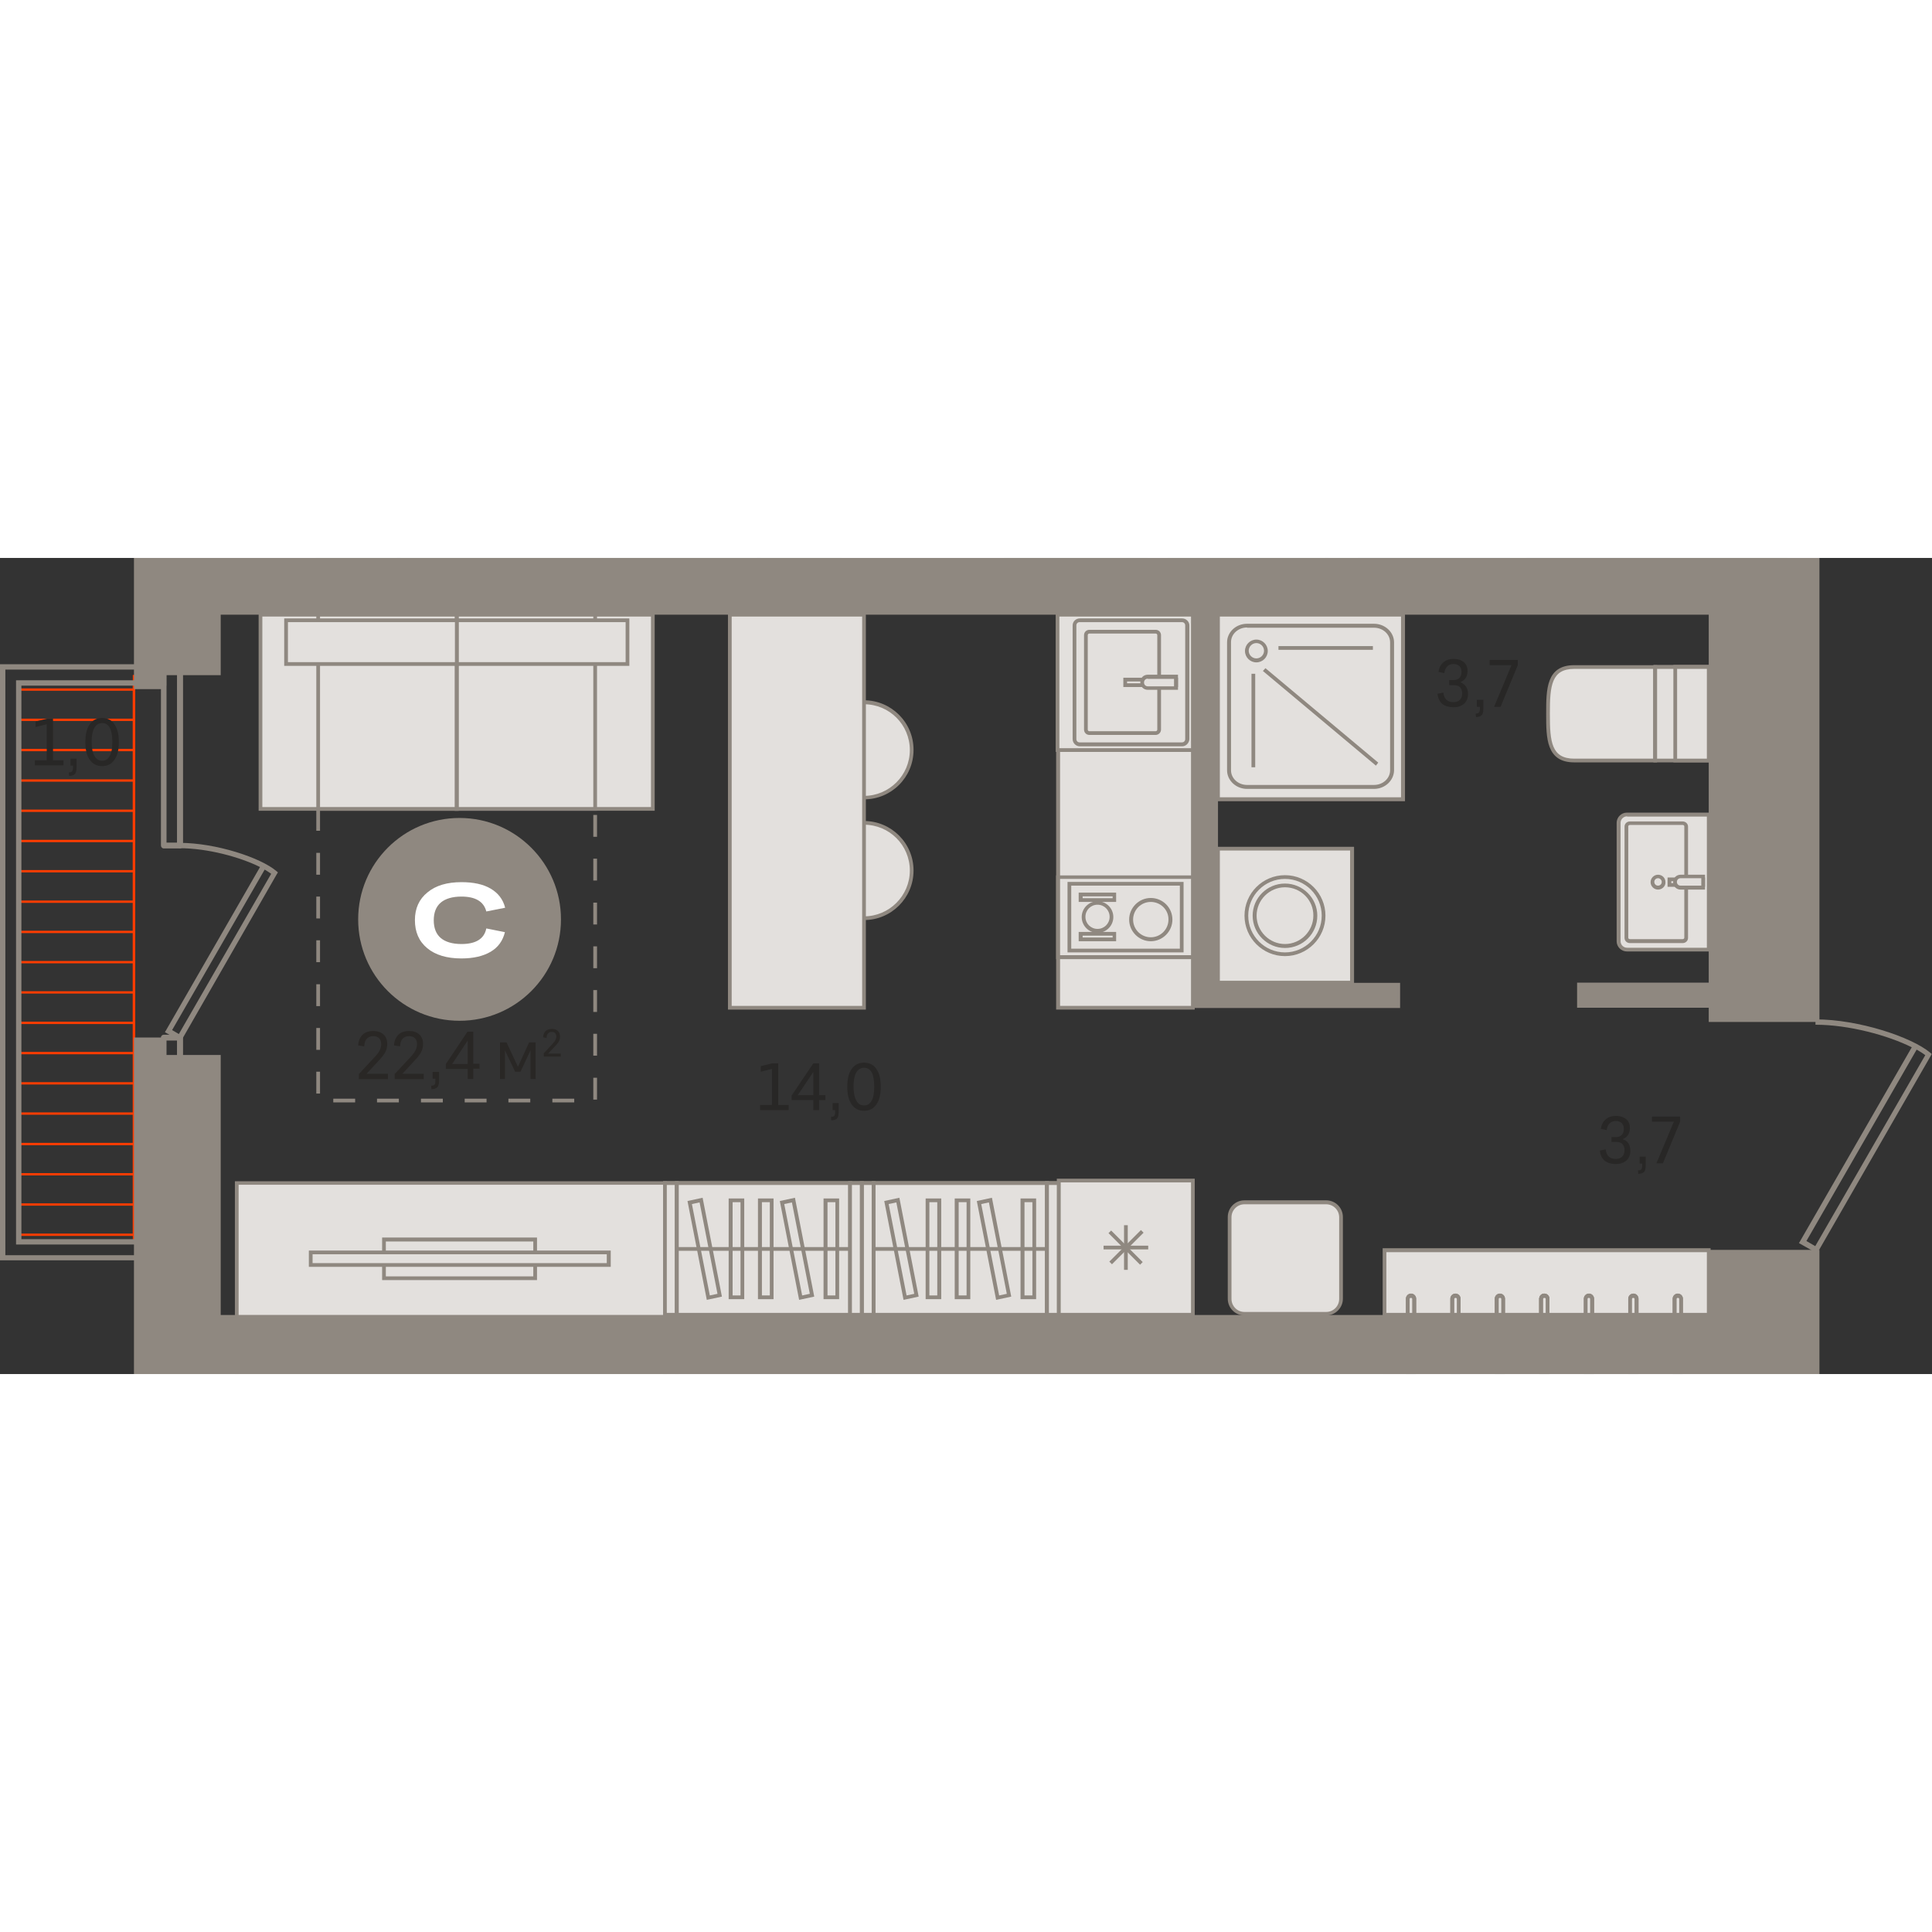 <?xml version="1.0" encoding="utf-8"?>
<!-- Generator: Adobe Illustrator 24.1.2, SVG Export Plug-In . SVG Version: 6.00 Build 0)  -->
<svg version="1.1" id="Слой_1" xmlns="http://www.w3.org/2000/svg" xmlns:xlink="http://www.w3.org/1999/xlink" x="0px" y="0px"
	 viewBox="0 0 830.7 350.9" style="enable-background:new 0 0 830.7 350.9;" xml:space="preserve" width="200" height="200">
<rect x="0" y="0" width="830.7" height="350.9" fill="#333333" stroke="none"/>
<g>
	<rect x="170.6" style="fill-rule:evenodd;clip-rule:evenodd;fill:#8F8880;" width="156.5" height="0.8"/>
	<rect x="325.4" style="fill-rule:evenodd;clip-rule:evenodd;fill:#8F8880;" width="36.4" height="0.8"/>
	<rect x="135.8" style="fill-rule:evenodd;clip-rule:evenodd;fill:#8F8880;" width="36.4" height="0.8"/>
	<rect x="523.7" y="125" style="fill-rule:evenodd;clip-rule:evenodd;fill:#E3E0DD;" width="57.6" height="57.6"/>
	<path style="fill-rule:evenodd;clip-rule:evenodd;fill:#8F8880;" d="M524.5,181.8h56v-56h-56V181.8L524.5,181.8z M582.2,183.5
		h-59.3v-59.3h59.3V183.5z"/>
	<path style="fill-rule:evenodd;clip-rule:evenodd;fill:#E3E0DD;" d="M569.1,153.8c0-9.2-7.4-16.6-16.6-16.6
		c-9.2,0-16.6,7.4-16.6,16.6c0,9.2,7.4,16.6,16.6,16.6C561.7,170.4,569.1,163,569.1,153.8z"/>
	<path style="fill-rule:evenodd;clip-rule:evenodd;fill:#8F8880;" d="M552.5,138c-8.7,0-15.8,7.1-15.8,15.8
		c0,8.7,7.1,15.8,15.8,15.8c8.7,0,15.8-7.1,15.8-15.8C568.3,145.1,561.2,138,552.5,138L552.5,138z M552.5,171.2
		c-9.6,0-17.4-7.8-17.4-17.4c0-9.6,7.8-17.4,17.4-17.4s17.4,7.8,17.4,17.4C569.9,163.4,562.1,171.2,552.5,171.2z"/>
	<path style="fill-rule:evenodd;clip-rule:evenodd;fill:#E3E0DD;" d="M565.6,153.8c0-7.2-5.8-13-13-13c-7.2,0-13,5.8-13,13
		c0,7.2,5.8,13,13,13C559.7,166.9,565.6,161,565.6,153.8z"/>
	<path style="fill-rule:evenodd;clip-rule:evenodd;fill:#8F8880;" d="M552.5,141.6c-6.7,0-12.2,5.5-12.2,12.2
		c0,6.7,5.5,12.2,12.2,12.2c6.7,0,12.2-5.5,12.2-12.2C564.8,147.1,559.3,141.6,552.5,141.6L552.5,141.6z M552.5,167.7
		c-7.6,0-13.9-6.2-13.9-13.9c0-7.6,6.2-13.8,13.9-13.8c7.6,0,13.9,6.2,13.9,13.8C566.4,161.5,560.2,167.7,552.5,167.7z"/>
	<rect x="7.5" y="277.5" style="fill-rule:evenodd;clip-rule:evenodd;fill:#FF3C00;" width="50.5" height="1"/>
	<rect x="7.5" y="199.4" style="fill-rule:evenodd;clip-rule:evenodd;fill:#FF3C00;" width="50.5" height="1"/>
	<rect x="7.5" y="121.2" style="fill-rule:evenodd;clip-rule:evenodd;fill:#FF3C00;" width="50.5" height="1"/>
	<rect x="7.5" y="251.5" style="fill-rule:evenodd;clip-rule:evenodd;fill:#FF3C00;" width="50.5" height="1"/>
	<rect x="7.5" y="173.3" style="fill-rule:evenodd;clip-rule:evenodd;fill:#FF3C00;" width="50.5" height="1"/>
	<rect x="7.5" y="95.2" style="fill-rule:evenodd;clip-rule:evenodd;fill:#FF3C00;" width="50.5" height="1"/>
	<rect x="7.5" y="225.4" style="fill-rule:evenodd;clip-rule:evenodd;fill:#FF3C00;" width="50.5" height="1"/>
	<rect x="7.5" y="147.3" style="fill-rule:evenodd;clip-rule:evenodd;fill:#FF3C00;" width="50.5" height="1"/>
	<rect x="7.5" y="69.1" style="fill-rule:evenodd;clip-rule:evenodd;fill:#FF3C00;" width="50.5" height="1"/>
	<rect x="7.5" y="290.5" style="fill-rule:evenodd;clip-rule:evenodd;fill:#FF3C00;" width="50.5" height="1"/>
	<rect x="7.5" y="212.4" style="fill-rule:evenodd;clip-rule:evenodd;fill:#FF3C00;" width="50.5" height="1"/>
	<rect x="7.5" y="134.2" style="fill-rule:evenodd;clip-rule:evenodd;fill:#FF3C00;" width="50.5" height="1"/>
	<rect x="7.5" y="264.5" style="fill-rule:evenodd;clip-rule:evenodd;fill:#FF3C00;" width="50.5" height="1"/>
	<rect x="7.5" y="186.3" style="fill-rule:evenodd;clip-rule:evenodd;fill:#FF3C00;" width="50.5" height="1"/>
	<rect x="7.5" y="108.2" style="fill-rule:evenodd;clip-rule:evenodd;fill:#FF3C00;" width="50.5" height="1"/>
	<rect x="7.5" y="238.4" style="fill-rule:evenodd;clip-rule:evenodd;fill:#FF3C00;" width="50.5" height="1"/>
	<rect x="7.5" y="160.3" style="fill-rule:evenodd;clip-rule:evenodd;fill:#FF3C00;" width="50.5" height="1"/>
	<rect x="7.5" y="82.1" style="fill-rule:evenodd;clip-rule:evenodd;fill:#FF3C00;" width="50.5" height="1"/>
	<rect x="7.5" y="56.1" style="fill-rule:evenodd;clip-rule:evenodd;fill:#FF3C00;" width="50.5" height="1"/>
	<rect x="57.1" y="53.2" style="fill-rule:evenodd;clip-rule:evenodd;fill:#FF3C00;" width="1" height="241.3"/>
	<rect x="57.1" y="50.3" style="fill-rule:evenodd;clip-rule:evenodd;fill:#FF3C00;" width="1" height="241.3"/>
	<path style="fill-rule:evenodd;clip-rule:evenodd;fill:#8F8880;" d="M71.6,122.4h4.5V32.9h-4.5V122.4L71.6,122.4z M77.4,124.9h-7
		c-0.7,0-1.2-0.6-1.2-1.3V31.6c0-0.7,0.6-1.3,1.2-1.3h7c0.7,0,1.3,0.6,1.3,1.3v92.1C78.6,124.4,78.1,124.9,77.4,124.9z"/>
	<path style="fill-rule:evenodd;clip-rule:evenodd;fill:#8F8880;" d="M71.6,238.4h4.5v-30.9h-4.5V238.4L71.6,238.4z M77.4,240.9h-7
		c-0.7,0-1.2-0.6-1.2-1.3v-33.4c0-0.7,0.6-1.2,1.2-1.2h7c0.7,0,1.3,0.6,1.3,1.2v33.4C78.6,240.3,78.1,240.9,77.4,240.9z"/>
	<path style="fill-rule:evenodd;clip-rule:evenodd;fill:#8F8880;" d="M2.3,299.8h66.9v-4.6H6.9V52.6h62.3V48H2.3V299.8L2.3,299.8z
		 M71.5,302H0V45.7h71.5v9.2H9.2v238h62.3V302z"/>
	<path style="fill-rule:evenodd;clip-rule:evenodd;fill:#8F8880;" d="M74,203l2.9,1.7l39.7-68.9c-0.8-0.6-1.8-1.2-2.8-1.8L74,203
		L74,203z M77.8,207.8l-6.9-3.9l0.6-1l40.3-70c-8.6-4.3-22.6-8.1-34.6-8.1l0-2.3c15.7,0,34.9,6.4,41.6,12.1l0.7,0.6l-0.5,0.8
		L77.8,207.8z"/>
	<path style="fill-rule:evenodd;clip-rule:evenodd;fill:#E3E0DD;" d="M351,134.4c0,11.3,9.2,20.5,20.5,20.5
		c11.3,0,20.5-9.2,20.5-20.5c0-11.3-9.2-20.5-20.5-20.5C360.2,113.9,351,123.1,351,134.4z"/>
	<path style="fill-rule:evenodd;clip-rule:evenodd;fill:#8F8880;" d="M371.5,114.7c-10.8,0-19.7,8.8-19.7,19.7
		c0,10.8,8.8,19.7,19.7,19.7c10.8,0,19.7-8.8,19.7-19.7C391.2,123.5,382.4,114.7,371.5,114.7L371.5,114.7z M371.5,155.7
		c-11.7,0-21.3-9.6-21.3-21.3c0-11.7,9.6-21.3,21.3-21.3s21.3,9.5,21.3,21.3C392.8,146.1,383.3,155.7,371.5,155.7z"/>
	<path style="fill-rule:evenodd;clip-rule:evenodd;fill:#E3E0DD;" d="M351,82.5c0,11.3,9.2,20.5,20.5,20.5
		c11.3,0,20.5-9.2,20.5-20.5c0-11.3-9.2-20.5-20.5-20.5C360.2,62,351,71.2,351,82.5z"/>
	<path style="fill-rule:evenodd;clip-rule:evenodd;fill:#8F8880;" d="M371.5,62.9c-10.8,0-19.7,8.8-19.7,19.7
		c0,10.8,8.8,19.7,19.7,19.7c10.8,0,19.7-8.8,19.7-19.7C391.2,71.7,382.4,62.9,371.5,62.9L371.5,62.9z M371.5,103.8
		c-11.7,0-21.3-9.6-21.3-21.3s9.6-21.3,21.3-21.3s21.3,9.5,21.3,21.3S383.3,103.8,371.5,103.8z"/>
	<path style="fill-rule:evenodd;clip-rule:evenodd;fill:#E3E0DD;" d="M196.4,197.3c-15.5,0-28.1-12.6-28.1-28.1
		c0-15.5,12.6-28.1,28.1-28.1c15.5,0,28.1,12.6,28.1,28.1C224.5,184.7,211.9,197.3,196.4,197.3z"/>
	<path style="fill-rule:evenodd;clip-rule:evenodd;fill:#8F8880;" d="M196.4,141.8c-15.1,0-27.3,12.3-27.3,27.3
		c0,15.1,12.3,27.3,27.3,27.3c15.1,0,27.3-12.3,27.3-27.3C223.7,154.1,211.4,141.8,196.4,141.8L196.4,141.8z M196.4,198.1
		c-16,0-29-13-29-29s13-28.9,29-28.9c16,0,29,13,29,28.9S212.3,198.1,196.4,198.1z"/>
	<rect x="101.8" y="349.8" style="fill-rule:evenodd;clip-rule:evenodd;fill:#E3E0DD;" width="184.1" height="1"/>
	<polygon style="fill-rule:evenodd;clip-rule:evenodd;fill:#8F8880;" points="285.1,350.9 285.1,350.6 102.6,350.6 102.6,350.9 
		101,350.9 101,349 286.7,349 286.7,350.9 	"/>
	<rect x="101.8" y="268.7" style="fill-rule:evenodd;clip-rule:evenodd;fill:#E3E0DD;" width="184.1" height="57.7"/>
	<path style="fill-rule:evenodd;clip-rule:evenodd;fill:#8F8880;" d="M102.6,325.6h182.5v-56.1H102.6V325.6L102.6,325.6z
		 M286.7,327.3H101v-59.3h185.8V327.3z"/>
	<rect x="313.8" y="24.4" style="fill-rule:evenodd;clip-rule:evenodd;fill:#E3E0DD;" width="57.7" height="169.1"/>
	<path style="fill-rule:evenodd;clip-rule:evenodd;fill:#8F8880;" d="M314.6,192.6h56.1V25.2h-56.1V192.6L314.6,192.6z M372.3,194.2
		H313V23.6h59.3V194.2z"/>
	<rect x="165.1" y="293" style="fill-rule:evenodd;clip-rule:evenodd;fill:#E3E0DD;" width="65" height="16.7"/>
	<path style="fill-rule:evenodd;clip-rule:evenodd;fill:#8F8880;" d="M165.9,308.9h63.4v-15h-63.4V308.9L165.9,308.9z M230.9,310.5
		h-66.6v-18.3h66.6V310.5z"/>
	<rect x="133.6" y="298.6" style="fill-rule:evenodd;clip-rule:evenodd;fill:#E3E0DD;" width="128.1" height="5.4"/>
	<path style="fill-rule:evenodd;clip-rule:evenodd;fill:#8F8880;" d="M134.4,303.2h126.5v-3.8H134.4V303.2L134.4,303.2z
		 M262.5,304.8H132.8v-7h129.8V304.8z"/>
	<rect x="455" y="82.6" style="fill-rule:evenodd;clip-rule:evenodd;fill:#E3E0DD;" width="57.9" height="110.8"/>
	<path style="fill-rule:evenodd;clip-rule:evenodd;fill:#8F8880;" d="M455.8,192.6h56.3V83.4h-56.3V192.6L455.8,192.6z M513.7,194.2
		h-59.6V81.8h59.6V194.2z"/>
	<rect x="455" y="137.3" style="fill-rule:evenodd;clip-rule:evenodd;fill:#E3E0DD;" width="57.9" height="34.4"/>
	<path style="fill-rule:evenodd;clip-rule:evenodd;fill:#8F8880;" d="M455.8,170.8h56.3v-32.8h-56.3V170.8L455.8,170.8z
		 M513.7,172.5h-59.6v-36h59.6V172.5z"/>
	<rect x="459.8" y="140.1" style="fill-rule:evenodd;clip-rule:evenodd;fill:#E3E0DD;" width="48.3" height="28.7"/>
	<path style="fill-rule:evenodd;clip-rule:evenodd;fill:#8F8880;" d="M460.6,168h46.7v-27.1h-46.7V168L460.6,168z M508.9,169.6H459
		v-30.3h49.9V169.6z"/>
	<path style="fill-rule:evenodd;clip-rule:evenodd;fill:#E3E0DD;" d="M494.8,164c-4.7,0-8.4-3.8-8.4-8.4c0-4.7,3.8-8.4,8.4-8.4
		c4.7,0,8.4,3.8,8.4,8.4C503.3,160.2,499.5,164,494.8,164z"/>
	<path style="fill-rule:evenodd;clip-rule:evenodd;fill:#8F8880;" d="M494.8,147.9c-4.2,0-7.6,3.4-7.6,7.6c0,4.2,3.4,7.6,7.6,7.6
		c4.2,0,7.6-3.4,7.6-7.6C502.5,151.3,499,147.9,494.8,147.9L494.8,147.9z M494.8,164.8c-5.1,0-9.3-4.2-9.3-9.3
		c0-5.1,4.2-9.3,9.3-9.3c5.1,0,9.3,4.1,9.3,9.3C504.1,160.6,499.9,164.8,494.8,164.8z"/>
	<path style="fill-rule:evenodd;clip-rule:evenodd;fill:#E3E0DD;" d="M471.9,160.4c-3.3,0-6-2.7-6-6c0-3.3,2.7-6,6-6
		c3.3,0,6,2.7,6,6C477.9,157.7,475.2,160.4,471.9,160.4z"/>
	<path style="fill-rule:evenodd;clip-rule:evenodd;fill:#8F8880;" d="M471.9,149.1c-2.9,0-5.2,2.3-5.2,5.2c0,2.9,2.3,5.2,5.2,5.2
		c2.9,0,5.2-2.3,5.2-5.2C477.1,151.4,474.8,149.1,471.9,149.1L471.9,149.1z M471.9,161.2c-3.8,0-6.8-3.1-6.8-6.8
		c0-3.8,3.1-6.8,6.8-6.8c3.8,0,6.8,3.1,6.8,6.8C478.7,158.1,475.7,161.2,471.9,161.2z"/>
	<rect x="464.6" y="144.7" style="fill-rule:evenodd;clip-rule:evenodd;fill:#E3E0DD;" width="14.5" height="2.4"/>
	<path style="fill-rule:evenodd;clip-rule:evenodd;fill:#8F8880;" d="M465.5,146.3h12.9v-0.8h-12.9V146.3L465.5,146.3z M479.9,147.9
		h-16.1v-4h16.1V147.9z"/>
	<rect x="464.6" y="161.6" style="fill-rule:evenodd;clip-rule:evenodd;fill:#E3E0DD;" width="14.5" height="2.4"/>
	<path style="fill-rule:evenodd;clip-rule:evenodd;fill:#8F8880;" d="M465.5,163.2h12.9v-0.8h-12.9V163.2L465.5,163.2z M479.9,164.8
		h-16.1v-4h16.1V164.8z"/>
	<rect x="454.7" y="24.4" style="fill-rule:evenodd;clip-rule:evenodd;fill:#E3E0DD;" width="58.2" height="58.2"/>
	<path style="fill-rule:evenodd;clip-rule:evenodd;fill:#8F8880;" d="M455.5,81.8h56.6V25.2h-56.6V81.8L455.5,81.8z M513.7,83.4
		h-59.8V23.6h59.8V83.4z"/>
	<path style="fill-rule:evenodd;clip-rule:evenodd;fill:#E3E0DD;" d="M462,29v48.9c0,1.2,1,2.2,2.2,2.2h44c1.2,0,2.2-1,2.2-2.2V29
		c0-1.2-1-2.2-2.2-2.2h-44C463,26.8,462,27.8,462,29z"/>
	<path style="fill-rule:evenodd;clip-rule:evenodd;fill:#8F8880;" d="M464.2,27.6c-0.8,0-1.4,0.6-1.4,1.4v48.9
		c0,0.8,0.6,1.4,1.4,1.4h44c0.8,0,1.4-0.6,1.4-1.4V29c0-0.8-0.6-1.4-1.4-1.4H464.2L464.2,27.6z M508.3,81h-44
		c-1.7,0-3.1-1.4-3.1-3.1V29c0-1.7,1.4-3,3.1-3h44c1.7,0,3.1,1.4,3.1,3v48.9C511.3,79.6,509.9,81,508.3,81z"/>
	<path style="fill-rule:evenodd;clip-rule:evenodd;fill:#E3E0DD;" d="M498.4,33.2v40.6c0,0.8-0.7,1.5-1.5,1.5h-28.5
		c-0.8,0-1.5-0.7-1.5-1.5V33.2c0-0.8,0.7-1.5,1.5-1.5h28.5C497.7,31.7,498.4,32.3,498.4,33.2z"/>
	<path style="fill-rule:evenodd;clip-rule:evenodd;fill:#8F8880;" d="M468.4,32.5c-0.4,0-0.7,0.3-0.7,0.7v40.6
		c0,0.4,0.3,0.7,0.7,0.7h28.5c0.4,0,0.7-0.3,0.7-0.7V33.2c0-0.4-0.3-0.7-0.7-0.7H468.4L468.4,32.5z M496.9,76.1h-28.5
		c-1.3,0-2.3-1-2.3-2.3V33.2c0-1.3,1-2.3,2.3-2.3h28.5c1.3,0,2.3,1,2.3,2.3v40.6C499.2,75.1,498.1,76.1,496.9,76.1z"/>
	<rect x="483.8" y="52.3" style="fill-rule:evenodd;clip-rule:evenodd;fill:#E3E0DD;" width="21.8" height="2.4"/>
	<path style="fill-rule:evenodd;clip-rule:evenodd;fill:#8F8880;" d="M484.6,53.9h20.2v-0.8h-20.2V53.9L484.6,53.9z M506.5,55.5H483
		v-4h23.5V55.5z"/>
	<path style="fill-rule:evenodd;clip-rule:evenodd;fill:#E3E0DD;" d="M491.1,53.5L491.1,53.5c0,1.4,1.1,2.5,2.4,2.5h12.2v-4.9h-12.2
		C492.2,51.1,491.1,52.1,491.1,53.5z"/>
	<path style="fill-rule:evenodd;clip-rule:evenodd;fill:#8F8880;" d="M493.5,51.9c-0.9,0-1.6,0.7-1.6,1.6v0.1c0,0.9,0.7,1.6,1.6,1.6
		h11.3v-3.2H493.5L493.5,51.9z M506.5,56.7h-13c-1.8,0-3.2-1.4-3.2-3.2v-0.1c0-1.8,1.4-3.2,3.2-3.2h13V56.7z"/>
	<rect x="454.4" y="350.1" style="fill-rule:evenodd;clip-rule:evenodd;fill:#8F8880;" width="59.3" height="0.8"/>
	<rect x="455.2" y="267.7" style="fill-rule:evenodd;clip-rule:evenodd;fill:#E3E0DD;" width="57.7" height="57.7"/>
	<path style="fill-rule:evenodd;clip-rule:evenodd;fill:#8F8880;" d="M456,324.6h56.1v-56.1H456V324.6L456,324.6z M513.7,326.2
		h-59.3v-59.3h59.3V326.2z"/>
	<rect x="474.5" y="295.7" style="fill-rule:evenodd;clip-rule:evenodd;fill:#8F8880;" width="19.2" height="1.6"/>
	<rect x="483.3" y="286.9" style="fill-rule:evenodd;clip-rule:evenodd;fill:#8F8880;" width="1.6" height="19.2"/>
	
		<rect x="483.3" y="286.9" transform="matrix(0.707 -0.707 0.707 0.707 -67.91 429.166)" style="fill-rule:evenodd;clip-rule:evenodd;fill:#8F8880;" width="1.6" height="19.2"/>
	
		<rect x="474.5" y="295.7" transform="matrix(0.708 -0.707 0.707 0.708 -68.028 428.674)" style="fill-rule:evenodd;clip-rule:evenodd;fill:#8F8880;" width="19.2" height="1.6"/>
	<rect x="196.4" y="24.4" style="fill-rule:evenodd;clip-rule:evenodd;fill:#E3E0DD;" width="84.4" height="83.6"/>
	<path style="fill-rule:evenodd;clip-rule:evenodd;fill:#8F8880;" d="M197.2,107.1h82.7V25.2h-82.7V107.1L197.2,107.1z M281.5,108.7
		h-86V23.6h86V108.7z"/>
	<rect x="112" y="24.4" style="fill-rule:evenodd;clip-rule:evenodd;fill:#E3E0DD;" width="84.4" height="83.6"/>
	<path style="fill-rule:evenodd;clip-rule:evenodd;fill:#8F8880;" d="M112.8,107.1h82.7V25.2h-82.7V107.1L112.8,107.1z M197.2,108.7
		h-86V23.6h86V108.7z"/>
	<rect x="196.4" y="24.4" style="fill-rule:evenodd;clip-rule:evenodd;fill:#E3E0DD;" width="59.5" height="83.6"/>
	<path style="fill-rule:evenodd;clip-rule:evenodd;fill:#8F8880;" d="M197.2,107.1h57.9V25.2h-57.9V107.1L197.2,107.1z M256.7,108.7
		h-61.2V23.6h61.2V108.7z"/>
	<rect x="136.8" y="24.4" style="fill-rule:evenodd;clip-rule:evenodd;fill:#E3E0DD;" width="59.5" height="83.6"/>
	<path style="fill-rule:evenodd;clip-rule:evenodd;fill:#8F8880;" d="M137.6,107.1h57.9V25.2h-57.9V107.1L137.6,107.1z M197.2,108.7
		H136V23.6h61.2V108.7z"/>
	<rect x="196.4" y="26.8" style="fill-rule:evenodd;clip-rule:evenodd;fill:#E3E0DD;" width="73.4" height="18.8"/>
	<path style="fill-rule:evenodd;clip-rule:evenodd;fill:#8F8880;" d="M197.2,44.8H269V27.6h-71.8V44.8L197.2,44.8z M270.6,46.4h-75
		V26h75V46.4z"/>
	<rect x="122.9" y="26.8" style="fill-rule:evenodd;clip-rule:evenodd;fill:#E3E0DD;" width="73.4" height="18.8"/>
	<path style="fill-rule:evenodd;clip-rule:evenodd;fill:#8F8880;" d="M123.8,44.8h71.8V27.6h-71.8V44.8L123.8,44.8z M197.2,46.4h-75
		V26h75V46.4z"/>
	<path style="fill-rule:evenodd;clip-rule:evenodd;fill:#8F8880;" d="M137.6,117.3H136v-9.4h1.6V117.3L137.6,117.3z M256.7,119.9
		h-1.6v-9.4h1.6V119.9L256.7,119.9z M137.6,136.2H136v-9.4h1.6V136.2L137.6,136.2z M256.7,138.7h-1.6v-9.4h1.6V138.7L256.7,138.7z
		 M137.6,155H136v-9.4h1.6V155L137.6,155z M256.7,157.6h-1.6v-9.4h1.6V157.6L256.7,157.6z M137.6,173.8H136v-9.4h1.6V173.8
		L137.6,173.8z M256.7,176.4h-1.6V167h1.6V176.4L256.7,176.4z M137.6,192.7H136v-9.4h1.6V192.7L137.6,192.7z M256.7,195.2h-1.6v-9.4
		h1.6V195.2L256.7,195.2z M137.6,211.5H136v-9.4h1.6V211.5L137.6,211.5z M256.7,214h-1.6v-9.4h1.6V214L256.7,214z M137.6,230.3H136
		v-9.4h1.6V230.3L137.6,230.3z M256.7,232.9h-1.6v-9.4h1.6V232.9L256.7,232.9z M152.7,234.1h-9.4v-1.6h9.4V234.1L152.7,234.1z
		 M171.5,234.1h-9.4v-1.6h9.4V234.1L171.5,234.1z M190.4,234.1H181v-1.6h9.4V234.1L190.4,234.1z M209.2,234.1h-9.4v-1.6h9.4V234.1
		L209.2,234.1z M228,234.1h-9.4v-1.6h9.4V234.1L228,234.1z M246.9,234.1h-9.4v-1.6h9.4V234.1z"/>
	<rect x="523.7" y="24.4" style="fill-rule:evenodd;clip-rule:evenodd;fill:#E3E0DD;" width="79.5" height="79.4"/>
	<path style="fill-rule:evenodd;clip-rule:evenodd;fill:#8F8880;" d="M524.5,102.9h77.9V25.2h-77.9V102.9L524.5,102.9z M604.1,104.6
		h-81.2v-81h81.2V104.6z"/>
	<path style="fill-rule:evenodd;clip-rule:evenodd;fill:#E3E0DD;" d="M536.2,29.1h54.6c4.3,0,7.7,3.2,7.7,7.1v55.1
		c0,3.9-3.5,7.1-7.7,7.1h-54.6c-4.3,0-7.7-3.2-7.7-7.1V36.3C528.4,32.3,531.9,29.1,536.2,29.1z"/>
	<path style="fill-rule:evenodd;clip-rule:evenodd;fill:#8F8880;" d="M536.2,29.9c-3.8,0-6.9,2.8-6.9,6.3v55.1
		c0,3.5,3.1,6.3,6.9,6.3h54.6c3.8,0,6.9-2.8,6.9-6.3V36.3c0-3.5-3.1-6.3-6.9-6.3H536.2L536.2,29.9z M590.8,99.3h-54.6
		c-4.7,0-8.6-3.6-8.6-8V36.3c0-4.4,3.8-8,8.6-8h54.6c4.7,0,8.6,3.6,8.6,8v55.1C599.3,95.7,595.5,99.3,590.8,99.3z"/>
	<path style="fill-rule:evenodd;clip-rule:evenodd;fill:#E3E0DD;" d="M544.3,39.9c0,2.3-1.8,4.1-4.1,4.1c-2.3,0-4.1-1.8-4.1-4.1
		c0-2.3,1.8-4.1,4.1-4.1C542.4,35.8,544.3,37.7,544.3,39.9z"/>
	<path style="fill-rule:evenodd;clip-rule:evenodd;fill:#8F8880;" d="M540.2,36.6c-1.8,0-3.3,1.5-3.3,3.3c0,1.8,1.5,3.3,3.3,3.3
		c1.8,0,3.3-1.5,3.3-3.3C543.5,38.1,542,36.6,540.2,36.6L540.2,36.6z M540.2,44.9c-2.7,0-4.9-2.2-4.9-4.9s2.2-4.9,4.9-4.9
		c2.7,0,4.9,2.2,4.9,4.9S542.9,44.9,540.2,44.9z"/>
	<rect x="538.1" y="49.8" style="fill-rule:evenodd;clip-rule:evenodd;fill:#8F8880;" width="1.6" height="40.2"/>
	<rect x="549.7" y="37.9" style="fill-rule:evenodd;clip-rule:evenodd;fill:#8F8880;" width="40.6" height="1.6"/>
	<polygon style="fill-rule:evenodd;clip-rule:evenodd;fill:#8F8880;" points="591.6,89.3 543,48.6 544.1,47.4 592.6,88 	"/>
	<rect x="290.1" y="350.1" style="fill-rule:evenodd;clip-rule:evenodd;fill:#8F8880;" width="76.2" height="0.8"/>
	<rect x="291" y="268.7" style="fill-rule:evenodd;clip-rule:evenodd;fill:#E3E0DD;" width="74.6" height="56.7"/>
	<path style="fill-rule:evenodd;clip-rule:evenodd;fill:#8F8880;" d="M291.8,324.6h72.9v-55h-72.9V324.6L291.8,324.6z M366.4,326.2
		h-76.2v-58.3h76.2V326.2z"/>
	<rect x="374.8" y="350.1" style="fill-rule:evenodd;clip-rule:evenodd;fill:#8F8880;" width="76.2" height="0.8"/>
	<rect x="375.6" y="268.7" style="fill-rule:evenodd;clip-rule:evenodd;fill:#E3E0DD;" width="74.6" height="56.7"/>
	<path style="fill-rule:evenodd;clip-rule:evenodd;fill:#8F8880;" d="M376.4,324.6h72.9v-55h-72.9V324.6L376.4,324.6z M451,326.2
		h-76.2v-58.3H451V326.2z"/>
	<rect x="285.1" y="350.1" style="fill-rule:evenodd;clip-rule:evenodd;fill:#8F8880;" width="6.7" height="0.8"/>
	<rect x="285.9" y="268.7" style="fill-rule:evenodd;clip-rule:evenodd;fill:#E3E0DD;" width="5" height="56.7"/>
	<path style="fill-rule:evenodd;clip-rule:evenodd;fill:#8F8880;" d="M286.7,324.6h3.4v-55h-3.4V324.6L286.7,324.6z M291.8,326.2
		h-6.7v-58.3h6.7V326.2z"/>
	<rect x="369.8" y="350.1" style="fill-rule:evenodd;clip-rule:evenodd;fill:#8F8880;" width="6.7" height="0.8"/>
	<rect x="370.6" y="268.7" style="fill-rule:evenodd;clip-rule:evenodd;fill:#E3E0DD;" width="5" height="56.7"/>
	<path style="fill-rule:evenodd;clip-rule:evenodd;fill:#8F8880;" d="M371.4,324.6h3.4v-55h-3.4V324.6L371.4,324.6z M376.4,326.2
		h-6.7v-58.3h6.7V326.2z"/>
	<rect x="364.7" y="350.1" style="fill-rule:evenodd;clip-rule:evenodd;fill:#8F8880;" width="6.7" height="0.8"/>
	<rect x="365.5" y="268.7" style="fill-rule:evenodd;clip-rule:evenodd;fill:#E3E0DD;" width="5" height="56.7"/>
	<path style="fill-rule:evenodd;clip-rule:evenodd;fill:#8F8880;" d="M366.3,324.6h3.4v-55h-3.4V324.6L366.3,324.6z M371.4,326.2
		h-6.7v-58.3h6.7V326.2z"/>
	<rect x="449.4" y="350.1" style="fill-rule:evenodd;clip-rule:evenodd;fill:#8F8880;" width="6.7" height="0.8"/>
	<rect x="450.2" y="268.7" style="fill-rule:evenodd;clip-rule:evenodd;fill:#E3E0DD;" width="5" height="56.7"/>
	<path style="fill-rule:evenodd;clip-rule:evenodd;fill:#8F8880;" d="M451,324.6h3.4v-55H451V324.6L451,324.6z M456,326.2h-6.7
		v-58.3h6.7V326.2z"/>
	<rect x="326.7" y="276.2" style="fill-rule:evenodd;clip-rule:evenodd;fill:#E3E0DD;" width="5" height="41.7"/>
	<path style="fill-rule:evenodd;clip-rule:evenodd;fill:#8F8880;" d="M327.6,317.1h3.4V277h-3.4V317.1L327.6,317.1z M332.6,318.7
		h-6.7v-43.3h6.7V318.7z"/>
	<rect x="411.4" y="276.2" style="fill-rule:evenodd;clip-rule:evenodd;fill:#E3E0DD;" width="5" height="41.7"/>
	<path style="fill-rule:evenodd;clip-rule:evenodd;fill:#8F8880;" d="M412.2,317.1h3.4V277h-3.4V317.1L412.2,317.1z M417.2,318.7
		h-6.7v-43.3h6.7V318.7z"/>
	<rect x="314.1" y="276.2" style="fill-rule:evenodd;clip-rule:evenodd;fill:#E3E0DD;" width="5" height="41.7"/>
	<path style="fill-rule:evenodd;clip-rule:evenodd;fill:#8F8880;" d="M315,317.1h3.4V277H315V317.1L315,317.1z M320,318.7h-6.7
		v-43.3h6.7V318.7z"/>
	<rect x="398.8" y="276.2" style="fill-rule:evenodd;clip-rule:evenodd;fill:#E3E0DD;" width="5" height="41.7"/>
	<path style="fill-rule:evenodd;clip-rule:evenodd;fill:#8F8880;" d="M399.6,317.1h3.4V277h-3.4V317.1L399.6,317.1z M404.7,318.7
		H398v-43.3h6.7V318.7z"/>
	<rect x="355" y="276.2" style="fill-rule:evenodd;clip-rule:evenodd;fill:#E3E0DD;" width="5" height="41.7"/>
	<path style="fill-rule:evenodd;clip-rule:evenodd;fill:#8F8880;" d="M355.8,317.1h3.4V277h-3.4V317.1L355.8,317.1z M360.8,318.7
		h-6.7v-43.3h6.7V318.7z"/>
	<rect x="439.6" y="276.2" style="fill-rule:evenodd;clip-rule:evenodd;fill:#E3E0DD;" width="5" height="41.7"/>
	<path style="fill-rule:evenodd;clip-rule:evenodd;fill:#8F8880;" d="M440.5,317.1h3.4V277h-3.4V317.1L440.5,317.1z M445.5,318.7
		h-6.7v-43.3h6.7V318.7z"/>
	<polygon style="fill-rule:evenodd;clip-rule:evenodd;fill:#E3E0DD;" points="341.2,276.1 336.3,277.2 344.2,318 349.2,317 	"/>
	<path style="fill-rule:evenodd;clip-rule:evenodd;fill:#8F8880;" d="M337.2,277.8l7.7,39.3l3.3-0.7l-7.7-39.3L337.2,277.8
		L337.2,277.8z M343.6,319l-8.3-42.5l6.5-1.4l8.3,42.5L343.6,319z"/>
	<polygon style="fill-rule:evenodd;clip-rule:evenodd;fill:#E3E0DD;" points="425.8,276.1 420.9,277.2 428.9,318 433.8,317 	"/>
	<path style="fill-rule:evenodd;clip-rule:evenodd;fill:#8F8880;" d="M421.9,277.8l7.7,39.3l3.3-0.7l-7.7-39.3L421.9,277.8
		L421.9,277.8z M428.3,319l-8.3-42.5l6.5-1.4l8.3,42.5L428.3,319z"/>
	<polygon style="fill-rule:evenodd;clip-rule:evenodd;fill:#E3E0DD;" points="301.4,276.1 296.5,277.2 304.5,318 309.4,317 	"/>
	<path style="fill-rule:evenodd;clip-rule:evenodd;fill:#8F8880;" d="M297.5,277.8l7.7,39.3l3.3-0.7l-7.7-39.3L297.5,277.8
		L297.5,277.8z M303.9,319l-8.3-42.5l6.5-1.4l8.3,42.5L303.9,319z"/>
	<polygon style="fill-rule:evenodd;clip-rule:evenodd;fill:#E3E0DD;" points="386.1,276.1 381.2,277.2 389.2,318 394.1,317 	"/>
	<path style="fill-rule:evenodd;clip-rule:evenodd;fill:#8F8880;" d="M382.1,277.8l7.7,39.3l3.3-0.7l-7.7-39.3L382.1,277.8
		L382.1,277.8z M388.5,319l-8.3-42.5l6.5-1.4l8.3,42.5L388.5,319z"/>
	<rect x="291" y="296.3" style="fill-rule:evenodd;clip-rule:evenodd;fill:#8F8880;" width="74.6" height="1.6"/>
	<rect x="375.6" y="296.3" style="fill-rule:evenodd;clip-rule:evenodd;fill:#8F8880;" width="74.6" height="1.6"/>
	<path style="fill-rule:evenodd;clip-rule:evenodd;fill:#E3E0DD;" d="M711.7,46.8v40.3h-34.7c-11,0-11.3-8.9-11.3-19.9v-0.4
		c0-11,0.3-19.9,11.3-19.9H711.7z"/>
	<path style="fill-rule:evenodd;clip-rule:evenodd;fill:#8F8880;" d="M676.9,47.7c-9.8,0-10.5,7.2-10.5,19.1v0.4
		c0,11.9,0.7,19.1,10.5,19.1h33.9V47.7H676.9L676.9,47.7z M712.5,87.9h-35.6c-12.1,0-12.1-10.5-12.1-20.7v-0.4
		c0-10.2,0-20.7,12.1-20.7h35.6V87.9z"/>
	<rect x="711.7" y="46.8" style="fill-rule:evenodd;clip-rule:evenodd;fill:#E3E0DD;" width="23" height="40.3"/>
	<path style="fill-rule:evenodd;clip-rule:evenodd;fill:#8F8880;" d="M712.5,86.3h21.4V47.7h-21.4V86.3L712.5,86.3z M735.5,87.9
		h-24.6V46h24.6V87.9z"/>
	<rect x="720.3" y="46.8" style="fill-rule:evenodd;clip-rule:evenodd;fill:#E3E0DD;" width="14.4" height="40.3"/>
	<path style="fill-rule:evenodd;clip-rule:evenodd;fill:#8F8880;" d="M721.1,86.3h12.8V47.7h-12.8V86.3L721.1,86.3z M735.5,87.9h-16
		V46h16V87.9z"/>
	<path style="fill-rule:evenodd;clip-rule:evenodd;fill:#E3E0DD;" d="M696,164.8v-50.9c0-2,1.6-3.6,3.6-3.6h35.1v58.1h-35.1
		C697.6,168.4,696,166.8,696,164.8z"/>
	<path style="fill-rule:evenodd;clip-rule:evenodd;fill:#8F8880;" d="M699.6,111.1c-1.5,0-2.8,1.2-2.8,2.8v50.9
		c0,1.5,1.2,2.8,2.8,2.8h34.3v-56.4H699.6L699.6,111.1z M735.5,169.2h-36c-2.4,0-4.4-2-4.4-4.4v-50.9c0-2.4,2-4.4,4.4-4.4h36V169.2z
		"/>
	<path style="fill-rule:evenodd;clip-rule:evenodd;fill:#E3E0DD;" d="M725,115.4v47.9c0,0.8-0.7,1.4-1.5,1.4h-22.7
		c-0.8,0-1.5-0.6-1.5-1.4v-47.9c0-0.8,0.7-1.4,1.5-1.4h22.7C724.4,114,725,114.6,725,115.4z"/>
	<path style="fill-rule:evenodd;clip-rule:evenodd;fill:#8F8880;" d="M700.8,114.8c-0.4,0-0.7,0.3-0.7,0.6v47.9
		c0,0.3,0.3,0.6,0.7,0.6h22.7c0.4,0,0.7-0.3,0.7-0.6v-47.9c0-0.3-0.3-0.6-0.7-0.6H700.8L700.8,114.8z M723.5,165.6h-22.7
		c-1.3,0-2.3-1-2.3-2.2v-47.9c0-1.2,1-2.2,2.3-2.2h22.7c1.3,0,2.3,1,2.3,2.2v47.9C725.8,164.6,724.8,165.6,723.5,165.6z"/>
	<rect x="717.8" y="138.1" style="fill-rule:evenodd;clip-rule:evenodd;fill:#E3E0DD;" width="14.5" height="2.4"/>
	<path style="fill-rule:evenodd;clip-rule:evenodd;fill:#8F8880;" d="M718.6,139.8h12.9V139h-12.9V139.8L718.6,139.8z M733.1,141.4
		h-16.1v-4h16.1V141.4z"/>
	<path style="fill-rule:evenodd;clip-rule:evenodd;fill:#E3E0DD;" d="M720.2,139.3L720.2,139.3c0,1.4,1.1,2.4,2.4,2.4h9.7v-4.8h-9.7
		C721.3,136.9,720.2,138,720.2,139.3z"/>
	<path style="fill-rule:evenodd;clip-rule:evenodd;fill:#8F8880;" d="M722.6,137.7c-0.9,0-1.6,0.7-1.6,1.6v0c0,0.9,0.7,1.6,1.6,1.6
		h8.9v-3.2H722.6L722.6,137.7z M733.1,142.6h-10.5c-1.8,0-3.2-1.4-3.2-3.2v0c0-1.8,1.4-3.2,3.2-3.2h10.5V142.6z"/>
	<path style="fill-rule:evenodd;clip-rule:evenodd;fill:#E3E0DD;" d="M712.9,141.8c-1.3,0-2.4-1.1-2.4-2.4c0-1.3,1.1-2.4,2.4-2.4
		c1.3,0,2.4,1.1,2.4,2.4C715.3,140.7,714.3,141.8,712.9,141.8z"/>
	<path style="fill-rule:evenodd;clip-rule:evenodd;fill:#8F8880;" d="M712.9,137.7c-0.9,0-1.6,0.7-1.6,1.6c0,0.9,0.7,1.6,1.6,1.6
		c0.9,0,1.6-0.7,1.6-1.6C714.5,138.5,713.8,137.7,712.9,137.7L712.9,137.7z M712.9,142.6c-1.8,0-3.2-1.5-3.2-3.2
		c0-1.8,1.5-3.2,3.2-3.2c1.8,0,3.2,1.4,3.2,3.2C716.2,141.1,714.7,142.6,712.9,142.6z"/>
	<path style="fill-rule:evenodd;clip-rule:evenodd;fill:#8F8880;" d="M776.7,293.7l3.8,2.2l47.3-82.1c-1-0.8-2.3-1.6-3.7-2.4
		L776.7,293.7L776.7,293.7z M781.3,299l-7.8-4.4l48.5-84.2c-10.2-5.1-27-9.7-41.4-9.7l0-2.3c18.6,0,41.3,7.6,49.3,14.3l0.7,0.6
		L781.3,299z"/>
	<path style="fill-rule:evenodd;clip-rule:evenodd;fill:#8F8880;" d="M572.3,350.9H533c0.7-0.2,1.4-0.3,2.1-0.3h35.1
		C570.9,350.6,571.6,350.7,572.3,350.9z"/>
	<path style="fill-rule:evenodd;clip-rule:evenodd;fill:#E3E0DD;" d="M535.1,277.1h35.1c3.5,0,6.4,2.9,6.4,6.4v35.1
		c0,3.5-2.9,6.4-6.4,6.4h-35.1c-3.5,0-6.4-2.9-6.4-6.4v-35.1C528.7,280,531.6,277.1,535.1,277.1z"/>
	<path style="fill-rule:evenodd;clip-rule:evenodd;fill:#8F8880;" d="M535.1,277.9c-3.1,0-5.6,2.5-5.6,5.6v35.1
		c0,3.1,2.5,5.6,5.6,5.6h35.1c3.1,0,5.6-2.5,5.6-5.6v-35.1c0-3.1-2.5-5.6-5.6-5.6H535.1L535.1,277.9z M570.2,325.7h-35.1
		c-4,0-7.2-3.2-7.2-7.2v-35.1c0-4,3.2-7.2,7.2-7.2h35.1c4,0,7.2,3.2,7.2,7.2v35.1C577.4,322.5,574.1,325.7,570.2,325.7z"/>
	<rect x="594.5" y="350.1" style="fill-rule:evenodd;clip-rule:evenodd;fill:#8F8880;" width="141" height="0.8"/>
	<rect x="595.3" y="297.7" style="fill-rule:evenodd;clip-rule:evenodd;fill:#E3E0DD;" width="139.4" height="27.7"/>
	<path style="fill-rule:evenodd;clip-rule:evenodd;fill:#8F8880;" d="M596.1,324.6h137.8v-26.1H596.1V324.6L596.1,324.6z
		 M735.5,326.2h-141v-29.4h141V326.2z"/>
	<rect x="700.1" y="350.1" style="fill-rule:evenodd;clip-rule:evenodd;fill:#8F8880;" width="4.4" height="0.8"/>
	<path style="fill-rule:evenodd;clip-rule:evenodd;fill:#E3E0DD;" d="M700.9,325.4v-6.9c0-0.8,0.6-1.4,1.4-1.4
		c0.7,0,1.4,0.6,1.4,1.4v6.9H700.9z"/>
	<path style="fill-rule:evenodd;clip-rule:evenodd;fill:#8F8880;" d="M701.7,324.6h1.1v-6c0-0.6-1.1-0.6-1.1,0V324.6L701.7,324.6z
		 M704.5,326.2h-4.4v-7.7c0-1.2,1-2.2,2.2-2.2c1.2,0,2.2,1,2.2,2.2V326.2z"/>
	<rect x="642.7" y="350.1" style="fill-rule:evenodd;clip-rule:evenodd;fill:#8F8880;" width="4.4" height="0.8"/>
	<path style="fill-rule:evenodd;clip-rule:evenodd;fill:#E3E0DD;" d="M643.6,325.4v-6.9c0-0.8,0.6-1.4,1.4-1.4
		c0.7,0,1.4,0.6,1.4,1.4v6.9H643.6z"/>
	<path style="fill-rule:evenodd;clip-rule:evenodd;fill:#8F8880;" d="M644.4,324.6h1.1v-6c0-0.6-1.1-0.6-1.1,0V324.6L644.4,324.6z
		 M647.1,326.2h-4.4v-7.7c0-1.2,1-2.2,2.2-2.2c1.2,0,2.2,1,2.2,2.2V326.2z"/>
	<rect x="661.9" y="350.1" style="fill-rule:evenodd;clip-rule:evenodd;fill:#8F8880;" width="4.4" height="0.8"/>
	<path style="fill-rule:evenodd;clip-rule:evenodd;fill:#E3E0DD;" d="M662.7,325.4v-6.9c0-0.8,0.6-1.4,1.4-1.4
		c0.7,0,1.4,0.6,1.4,1.4v6.9H662.7z"/>
	<path style="fill-rule:evenodd;clip-rule:evenodd;fill:#8F8880;" d="M663.5,324.6h1.1v-6c0-0.6-1.1-0.6-1.1,0V324.6L663.5,324.6z
		 M666.2,326.2h-4.4v-7.7c0-1.2,1-2.2,2.2-2.2c1.2,0,2.2,1,2.2,2.2V326.2z"/>
	<rect x="604.5" y="350.1" style="fill-rule:evenodd;clip-rule:evenodd;fill:#8F8880;" width="4.4" height="0.8"/>
	<path style="fill-rule:evenodd;clip-rule:evenodd;fill:#E3E0DD;" d="M605.3,325.4v-6.9c0-0.8,0.6-1.4,1.4-1.4
		c0.7,0,1.4,0.6,1.4,1.4v6.9H605.3z"/>
	<path style="fill-rule:evenodd;clip-rule:evenodd;fill:#8F8880;" d="M606.1,324.6h1.1v-6c0-0.6-1.1-0.6-1.1,0V324.6L606.1,324.6z
		 M608.9,326.2h-4.4v-7.7c0-1.2,1-2.2,2.2-2.2c1.2,0,2.2,1,2.2,2.2V326.2z"/>
	<rect x="700.1" y="350.1" style="fill-rule:evenodd;clip-rule:evenodd;fill:#8F8880;" width="4.4" height="0.8"/>
	<path style="fill-rule:evenodd;clip-rule:evenodd;fill:#E3E0DD;" d="M700.9,325.4v-6.9c0-0.8,0.6-1.4,1.4-1.4
		c0.7,0,1.4,0.6,1.4,1.4v6.9H700.9z"/>
	<path style="fill-rule:evenodd;clip-rule:evenodd;fill:#8F8880;" d="M701.7,324.6h1.1v-6c0-0.6-1.1-0.6-1.1,0V324.6L701.7,324.6z
		 M704.5,326.2h-4.4v-7.7c0-1.2,1-2.2,2.2-2.2c1.2,0,2.2,1,2.2,2.2V326.2z"/>
	<rect x="642.7" y="350.1" style="fill-rule:evenodd;clip-rule:evenodd;fill:#8F8880;" width="4.4" height="0.8"/>
	<path style="fill-rule:evenodd;clip-rule:evenodd;fill:#E3E0DD;" d="M643.6,325.4v-6.9c0-0.8,0.6-1.4,1.4-1.4
		c0.7,0,1.4,0.6,1.4,1.4v6.9H643.6z"/>
	<path style="fill-rule:evenodd;clip-rule:evenodd;fill:#8F8880;" d="M644.4,324.6h1.1v-6c0-0.6-1.1-0.6-1.1,0V324.6L644.4,324.6z
		 M647.1,326.2h-4.4v-7.7c0-1.2,1-2.2,2.2-2.2c1.2,0,2.2,1,2.2,2.2V326.2z"/>
	<rect x="661.9" y="350.1" style="fill-rule:evenodd;clip-rule:evenodd;fill:#8F8880;" width="4.4" height="0.8"/>
	<path style="fill-rule:evenodd;clip-rule:evenodd;fill:#E3E0DD;" d="M662.7,325.4v-6.9c0-0.8,0.6-1.4,1.4-1.4
		c0.7,0,1.4,0.6,1.4,1.4v6.9H662.7z"/>
	<path style="fill-rule:evenodd;clip-rule:evenodd;fill:#8F8880;" d="M663.5,324.6h1.1v-6c0-0.6-1.1-0.6-1.1,0V324.6L663.5,324.6z
		 M666.2,326.2h-4.4v-7.7c0-1.2,1-2.2,2.2-2.2c1.2,0,2.2,1,2.2,2.2V326.2z"/>
	<rect x="604.5" y="350.1" style="fill-rule:evenodd;clip-rule:evenodd;fill:#8F8880;" width="4.4" height="0.8"/>
	<path style="fill-rule:evenodd;clip-rule:evenodd;fill:#E3E0DD;" d="M605.3,325.4v-6.9c0-0.8,0.6-1.4,1.4-1.4
		c0.7,0,1.4,0.6,1.4,1.4v6.9H605.3z"/>
	<path style="fill-rule:evenodd;clip-rule:evenodd;fill:#8F8880;" d="M606.1,324.6h1.1v-6c0-0.6-1.1-0.6-1.1,0V324.6L606.1,324.6z
		 M608.9,326.2h-4.4v-7.7c0-1.2,1-2.2,2.2-2.2c1.2,0,2.2,1,2.2,2.2V326.2z"/>
	<rect x="719.2" y="350.1" style="fill-rule:evenodd;clip-rule:evenodd;fill:#8F8880;" width="4.4" height="0.8"/>
	<path style="fill-rule:evenodd;clip-rule:evenodd;fill:#E3E0DD;" d="M720,325.4v-6.9c0-0.8,0.6-1.4,1.4-1.4c0.7,0,1.4,0.6,1.4,1.4
		v6.9H720z"/>
	<path style="fill-rule:evenodd;clip-rule:evenodd;fill:#8F8880;" d="M720.9,324.6h1.1v-6c0-0.6-1.1-0.6-1.1,0V324.6L720.9,324.6z
		 M723.6,326.2h-4.4v-7.7c0-1.2,1-2.2,2.2-2.2c1.2,0,2.2,1,2.2,2.2V326.2z"/>
	<rect x="661.9" y="350.1" style="fill-rule:evenodd;clip-rule:evenodd;fill:#8F8880;" width="4.4" height="0.8"/>
	<path style="fill-rule:evenodd;clip-rule:evenodd;fill:#E3E0DD;" d="M662.7,325.4v-6.9c0-0.8,0.6-1.4,1.4-1.4
		c0.7,0,1.4,0.6,1.4,1.4v6.9H662.7z"/>
	<path style="fill-rule:evenodd;clip-rule:evenodd;fill:#8F8880;" d="M663.5,324.6h1.1v-6c0-0.6-1.1-0.6-1.1,0V324.6L663.5,324.6z
		 M666.2,326.2h-4.4v-7.7c0-1.2,1-2.2,2.2-2.2c1.2,0,2.2,1,2.2,2.2V326.2z"/>
	<rect x="681" y="350.1" style="fill-rule:evenodd;clip-rule:evenodd;fill:#8F8880;" width="4.4" height="0.8"/>
	<path style="fill-rule:evenodd;clip-rule:evenodd;fill:#E3E0DD;" d="M681.8,325.4v-6.9c0-0.8,0.6-1.4,1.4-1.4
		c0.7,0,1.4,0.6,1.4,1.4v6.9H681.8z"/>
	<path style="fill-rule:evenodd;clip-rule:evenodd;fill:#8F8880;" d="M682.6,324.6h1.1v-6c0-0.6-1.1-0.6-1.1,0V324.6L682.6,324.6z
		 M685.3,326.2H681v-7.7c0-1.2,1-2.2,2.2-2.2c1.2,0,2.2,1,2.2,2.2V326.2z"/>
	<rect x="623.6" y="350.1" style="fill-rule:evenodd;clip-rule:evenodd;fill:#8F8880;" width="4.4" height="0.8"/>
	<path style="fill-rule:evenodd;clip-rule:evenodd;fill:#E3E0DD;" d="M624.4,325.4v-6.9c0-0.8,0.6-1.4,1.4-1.4
		c0.7,0,1.4,0.6,1.4,1.4v6.9H624.4z"/>
	<path style="fill-rule:evenodd;clip-rule:evenodd;fill:#8F8880;" d="M625.3,324.6h1.1v-6c0-0.6-1.1-0.6-1.1,0V324.6L625.3,324.6z
		 M628,326.2h-4.4v-7.7c0-1.2,1-2.2,2.2-2.2c1.2,0,2.2,1,2.2,2.2V326.2z"/>
	<rect x="719.2" y="350.1" style="fill-rule:evenodd;clip-rule:evenodd;fill:#8F8880;" width="4.4" height="0.8"/>
	<path style="fill-rule:evenodd;clip-rule:evenodd;fill:#E3E0DD;" d="M720,325.4v-6.9c0-0.8,0.6-1.4,1.4-1.4c0.7,0,1.4,0.6,1.4,1.4
		v6.9H720z"/>
	<path style="fill-rule:evenodd;clip-rule:evenodd;fill:#8F8880;" d="M720.9,324.6h1.1v-6c0-0.6-1.1-0.6-1.1,0V324.6L720.9,324.6z
		 M723.6,326.2h-4.4v-7.7c0-1.2,1-2.2,2.2-2.2c1.2,0,2.2,1,2.2,2.2V326.2z"/>
	<rect x="681" y="350.1" style="fill-rule:evenodd;clip-rule:evenodd;fill:#8F8880;" width="4.4" height="0.8"/>
	<path style="fill-rule:evenodd;clip-rule:evenodd;fill:#E3E0DD;" d="M681.8,325.4v-6.9c0-0.8,0.6-1.4,1.4-1.4
		c0.7,0,1.4,0.6,1.4,1.4v6.9H681.8z"/>
	<path style="fill-rule:evenodd;clip-rule:evenodd;fill:#8F8880;" d="M682.6,324.6h1.1v-6c0-0.6-1.1-0.6-1.1,0V324.6L682.6,324.6z
		 M685.3,326.2H681v-7.7c0-1.2,1-2.2,2.2-2.2c1.2,0,2.2,1,2.2,2.2V326.2z"/>
	<rect x="623.6" y="350.1" style="fill-rule:evenodd;clip-rule:evenodd;fill:#8F8880;" width="4.4" height="0.8"/>
	<path style="fill-rule:evenodd;clip-rule:evenodd;fill:#E3E0DD;" d="M624.4,325.4v-6.9c0-0.8,0.6-1.4,1.4-1.4
		c0.7,0,1.4,0.6,1.4,1.4v6.9H624.4z"/>
	<path style="fill-rule:evenodd;clip-rule:evenodd;fill:#8F8880;" d="M625.3,324.6h1.1v-6c0-0.6-1.1-0.6-1.1,0V324.6L625.3,324.6z
		 M628,326.2h-4.4v-7.7c0-1.2,1-2.2,2.2-2.2c1.2,0,2.2,1,2.2,2.2V326.2z"/>
	<path style="fill-rule:evenodd;clip-rule:evenodd;fill:#8F8880;" d="M241.2,155.4c0,24.1-19.5,43.6-43.6,43.6
		c-24.1,0-43.6-19.5-43.6-43.6c0-24.1,19.5-43.6,43.6-43.6C221.7,111.8,241.2,131.4,241.2,155.4z"/>
	<path style="fill-rule:evenodd;clip-rule:evenodd;fill:#FFFFFF;" d="M178.4,155.7c0-5,1.8-9,5.4-11.9c3.6-3,8.5-4.4,14.6-4.4
		c5.2,0,9.4,0.9,12.6,2.8c3.2,1.9,5.3,4.6,6.2,8.2l-8.1,1.6c-1.1-4.3-4.7-6.4-10.7-6.4c-3.9,0-6.9,0.9-8.9,2.6c-2,1.7-3,4.3-3,7.6
		c0,3.3,1,5.9,3,7.6c2,1.7,5,2.6,8.9,2.6c6.2,0,9.8-2.2,10.7-6.7l8,1.6c-0.9,3.7-2.9,6.5-6.1,8.4c-3.2,1.9-7.4,2.9-12.6,2.9
		c-6.3,0-11.2-1.5-14.7-4.4C180.1,164.8,178.4,160.8,178.4,155.7z"/>
	<path style="fill-rule:evenodd;clip-rule:evenodd;fill:#292725;" d="M233.7,213.1l3.8-4.1c0.6-0.7,1.1-1.2,1.3-1.7
		c0.2-0.5,0.4-1,0.4-1.5c0-0.6-0.2-1.1-0.5-1.5c-0.3-0.3-0.8-0.5-1.5-0.5c-0.7,0-1.2,0.2-1.6,0.7c-0.4,0.4-0.6,1.1-0.6,1.9l-1.5-0.3
		c0.1-1.2,0.5-2.1,1.1-2.7c0.7-0.6,1.6-0.9,2.7-0.9c1.1,0,1.9,0.3,2.6,0.9c0.6,0.6,0.9,1.4,0.9,2.4c0,0.5-0.1,1-0.2,1.4
		c-0.1,0.4-0.4,0.9-0.7,1.3c-0.3,0.4-0.8,1-1.3,1.5l-2.9,3.1h5.4v1.3h-7.3V213.1L233.7,213.1z M217.2,224H215v-15.7h2.8l4.9,10.5
		l4.8-10.5h2.8V224h-2.2v-12.3l-4.3,9.2h-2.3l-4.4-9.2V224L217.2,224z M194.4,217.6h6.7v-10.1L194.4,217.6L194.4,217.6z M203.6,224
		h-2.5v-4.3h-9.4v-2.1l9.3-13.9h2.5v13.8h2.7v2.1h-2.7V224L203.6,224z M186,221h2.8v3.7c0,1.4-0.3,2.4-0.8,2.9
		c-0.5,0.5-1.3,0.8-2.5,0.8l-0.1-1.5c0.7,0,1.1-0.1,1.4-0.4c0.3-0.3,0.4-0.8,0.4-1.6v-1H186V221L186,221z M169.9,221.7l6.6-7.1
		c1.1-1.2,1.8-2.1,2.2-3c0.4-0.8,0.6-1.7,0.6-2.6c0-1.1-0.3-1.9-0.9-2.5c-0.6-0.6-1.4-0.9-2.5-0.9c-1.2,0-2.1,0.4-2.8,1.1
		c-0.7,0.8-1,1.8-1.1,3.3l-2.6-0.4c0.1-2,0.8-3.5,1.9-4.6c1.1-1.1,2.7-1.6,4.6-1.6c1.9,0,3.3,0.5,4.4,1.5c1.1,1,1.6,2.4,1.6,4.1
		c0,0.8-0.1,1.6-0.4,2.4c-0.2,0.7-0.6,1.5-1.2,2.3c-0.6,0.8-1.3,1.7-2.3,2.7l-5,5.4h9.2v2.3h-12.5V221.7L169.9,221.7z M154.5,221.7
		l6.6-7.1c1.1-1.2,1.8-2.1,2.2-3c0.4-0.8,0.6-1.7,0.6-2.6c0-1.1-0.3-1.9-0.9-2.5c-0.6-0.6-1.4-0.9-2.5-0.9c-1.2,0-2.1,0.4-2.8,1.1
		c-0.7,0.8-1,1.8-1.1,3.3l-2.6-0.4c0.1-2,0.8-3.5,1.9-4.6c1.1-1.1,2.7-1.6,4.6-1.6c1.9,0,3.3,0.5,4.4,1.5c1.1,1,1.6,2.4,1.6,4.1
		c0,0.8-0.1,1.6-0.4,2.4c-0.2,0.7-0.6,1.5-1.2,2.3c-0.6,0.8-1.3,1.7-2.3,2.7l-5,5.4h9.2v2.3h-12.5V221.7z"/>
	<rect x="569.6" y="0" style="fill-rule:evenodd;clip-rule:evenodd;fill:#8F8880;" width="198.9" height="0.8"/>
	<rect x="502" y="0" style="fill-rule:evenodd;clip-rule:evenodd;fill:#8F8880;" width="69.2" height="0.8"/>
	<rect x="656.2" style="fill-rule:evenodd;clip-rule:evenodd;fill:#8F8880;" width="61.9" height="0.8"/>
	<rect x="583.8" y="0" style="fill-rule:evenodd;clip-rule:evenodd;fill:#8F8880;" width="65.5" height="0.8"/>
	<rect x="431.6" y="0" style="fill-rule:evenodd;clip-rule:evenodd;fill:#8F8880;" width="61.7" height="0.8"/>
	<g>
		<path style="fill-rule:evenodd;clip-rule:evenodd;fill:#8F8880;" d="M57.6,0h37.3h397.6h10.3h231.9h47.6v169.7v5.3v24.5h-19H740
			h-5.3v-6.1v6.1v-6.1h-56.6v-10.8h56.6V175v-5.3V24.4h-211v158.3H602v10.8h-78.3h-5.3h-5.5V24.4h-418v26H70.4v6H57.6V2.2V0L57.6,0z
			 M782.3,350.9h-47.6H94.9H57.6v-28.3V206.2h12.8v7.5h24.5v108.9v2.9h639.8v-28V325v-27.5h28.6h19v28v16.8v8V350.9L782.3,350.9z
			 M734.7,182.6V175V182.6z"/>
	</g>
	<path style="fill-rule:evenodd;clip-rule:evenodd;fill:#282726;" d="M43.9,87.2c1.5,0,2.6-0.7,3.3-2.1c0.8-1.4,1.1-3.4,1.1-6.1
		c0-2.7-0.4-4.7-1.1-6c-0.8-1.4-1.9-2-3.3-2c-1.4,0-2.5,0.7-3.3,2c-0.8,1.4-1.2,3.4-1.2,6c0,2.7,0.4,4.7,1.2,6.1
		C41.4,86.5,42.5,87.2,43.9,87.2L43.9,87.2z M43.9,89.5c-2.3,0-4-0.9-5.3-2.7c-1.3-1.8-1.9-4.4-1.9-7.6c0-3.3,0.6-5.9,1.9-7.7
		c1.3-1.8,3-2.7,5.3-2.7c2.3,0,4.1,0.9,5.3,2.7c1.3,1.8,1.9,4.3,1.9,7.7c0,3.3-0.6,5.8-1.9,7.6C48,88.6,46.2,89.5,43.9,89.5
		L43.9,89.5z M30.1,86.3h2.8v3.7c0,1.4-0.2,2.4-0.7,2.9c-0.5,0.5-1.3,0.8-2.5,0.8l-0.1-1.5c0.7,0,1.1-0.1,1.4-0.4
		c0.2-0.3,0.4-0.8,0.4-1.6v-0.9h-1.1V86.3L30.1,86.3z M15,89.2v-2.2h5.1V71.5l-4.8,1.2v-2.4l5-1.2h2.5v17.9h4.5v2.2H15z"/>
	<path style="fill-rule:evenodd;clip-rule:evenodd;fill:#282726;" d="M371.5,235.4c1.5,0,2.6-0.7,3.3-2.1c0.8-1.4,1.1-3.4,1.1-6.1
		c0-2.7-0.4-4.7-1.1-6c-0.8-1.4-1.9-2-3.3-2c-1.4,0-2.5,0.7-3.3,2c-0.8,1.4-1.2,3.4-1.2,6c0,2.7,0.4,4.7,1.2,6.1
		C368.9,234.7,370,235.4,371.5,235.4L371.5,235.4z M371.5,237.7c-2.3,0-4-0.9-5.3-2.7c-1.3-1.8-1.9-4.4-1.9-7.6
		c0-3.3,0.6-5.9,1.9-7.7c1.3-1.8,3-2.7,5.3-2.7c2.3,0,4.1,0.9,5.3,2.7c1.3,1.8,1.9,4.3,1.9,7.7c0,3.3-0.6,5.8-1.9,7.6
		C375.6,236.8,373.8,237.7,371.5,237.7L371.5,237.7z M357.8,234.4h2.8v3.7c0,1.4-0.2,2.4-0.7,2.9c-0.5,0.5-1.3,0.8-2.5,0.8l-0.1-1.5
		c0.7,0,1.1-0.1,1.4-0.4c0.2-0.3,0.4-0.8,0.4-1.6v-0.9h-1.1V234.4L357.8,234.4z M343,231h6.7v-10L343,231L343,231z M352.2,237.4
		h-2.5v-4.3h-9.3v-2l9.3-13.8h2.5V231h2.7v2.1h-2.7V237.4L352.2,237.4z M326.8,237.4v-2.2h5.1v-15.5l-4.8,1.2v-2.4l5-1.2h2.5v17.9
		h4.5v2.2H326.8z"/>
	<path style="fill-rule:evenodd;clip-rule:evenodd;fill:#282726;" d="M652.6,46.1l-7.4,17.9h-2.8l7.5-17.9h-9.4v-2.2h12.1V46.1
		L652.6,46.1z M635,61h2.8v3.7c0,1.4-0.2,2.4-0.7,2.9c-0.5,0.5-1.3,0.8-2.5,0.8l-0.1-1.5c0.7,0,1.1-0.1,1.4-0.4
		c0.2-0.3,0.4-0.8,0.4-1.6v-0.9H635V61L635,61z M631.2,58.5c0,1.8-0.6,3.2-1.7,4.2c-1.2,1-2.7,1.5-4.6,1.5c-1.9,0-3.5-0.5-4.7-1.4
		c-1.2-1-1.9-2.4-2.1-4.4l2.5-0.5c0.3,2.7,1.7,4.1,4.3,4.1c1.2,0,2.1-0.3,2.8-1c0.7-0.7,1-1.6,1-2.7c0-1.1-0.3-2-0.9-2.7
		c-0.6-0.6-1.5-0.9-2.7-0.9h-2v-2.2h2c1,0,1.8-0.3,2.4-0.9c0.6-0.6,0.9-1.5,0.9-2.6c0-1.1-0.3-1.9-0.9-2.5c-0.6-0.6-1.5-0.9-2.6-0.9
		c-1.1,0-1.9,0.3-2.6,1c-0.7,0.7-1.1,1.6-1.3,2.9l-2.5-0.5c0.3-1.8,0.9-3.1,2.1-4.1c1.1-1,2.6-1.5,4.4-1.5c1.8,0,3.3,0.5,4.4,1.4
		c1.1,0.9,1.6,2.2,1.6,3.8c0,1.2-0.3,2.2-0.8,3c-0.5,0.8-1.3,1.4-2.3,1.8C630,54.3,631.2,55.9,631.2,58.5z"/>
	<path style="fill-rule:evenodd;clip-rule:evenodd;fill:#282726;" d="M722.4,242.4l-7.4,17.9h-2.8l7.5-17.9h-9.4v-2.2h12.1V242.4
		L722.4,242.4z M704.8,257.4h2.8v3.7c0,1.4-0.2,2.4-0.7,2.9c-0.5,0.5-1.3,0.8-2.5,0.8l-0.1-1.5c0.7,0,1.1-0.1,1.4-0.4
		c0.2-0.3,0.4-0.8,0.4-1.6v-0.9h-1.1V257.4L704.8,257.4z M701,254.9c0,1.8-0.6,3.2-1.7,4.2c-1.2,1-2.7,1.5-4.6,1.5
		c-1.9,0-3.5-0.5-4.7-1.4c-1.2-1-1.9-2.4-2.1-4.4l2.5-0.5c0.3,2.7,1.7,4.1,4.3,4.1c1.2,0,2.1-0.3,2.8-1c0.7-0.7,1-1.6,1-2.7
		c0-1.2-0.3-2-0.9-2.7c-0.6-0.6-1.5-0.9-2.7-0.9h-2V249h2c1,0,1.8-0.3,2.4-0.9c0.6-0.6,0.9-1.5,0.9-2.6c0-1.1-0.3-1.9-0.9-2.5
		c-0.6-0.6-1.5-0.9-2.6-0.9c-1.1,0-1.9,0.3-2.6,1c-0.7,0.7-1.1,1.6-1.3,2.9l-2.5-0.5c0.3-1.8,0.9-3.1,2.1-4.1c1.1-1,2.6-1.5,4.4-1.5
		c1.8,0,3.3,0.5,4.4,1.4c1.1,0.9,1.6,2.2,1.6,3.8c0,1.2-0.3,2.2-0.8,3c-0.5,0.8-1.3,1.4-2.3,1.8C699.9,250.6,701,252.3,701,254.9z"
		/>
</g>
</svg>
